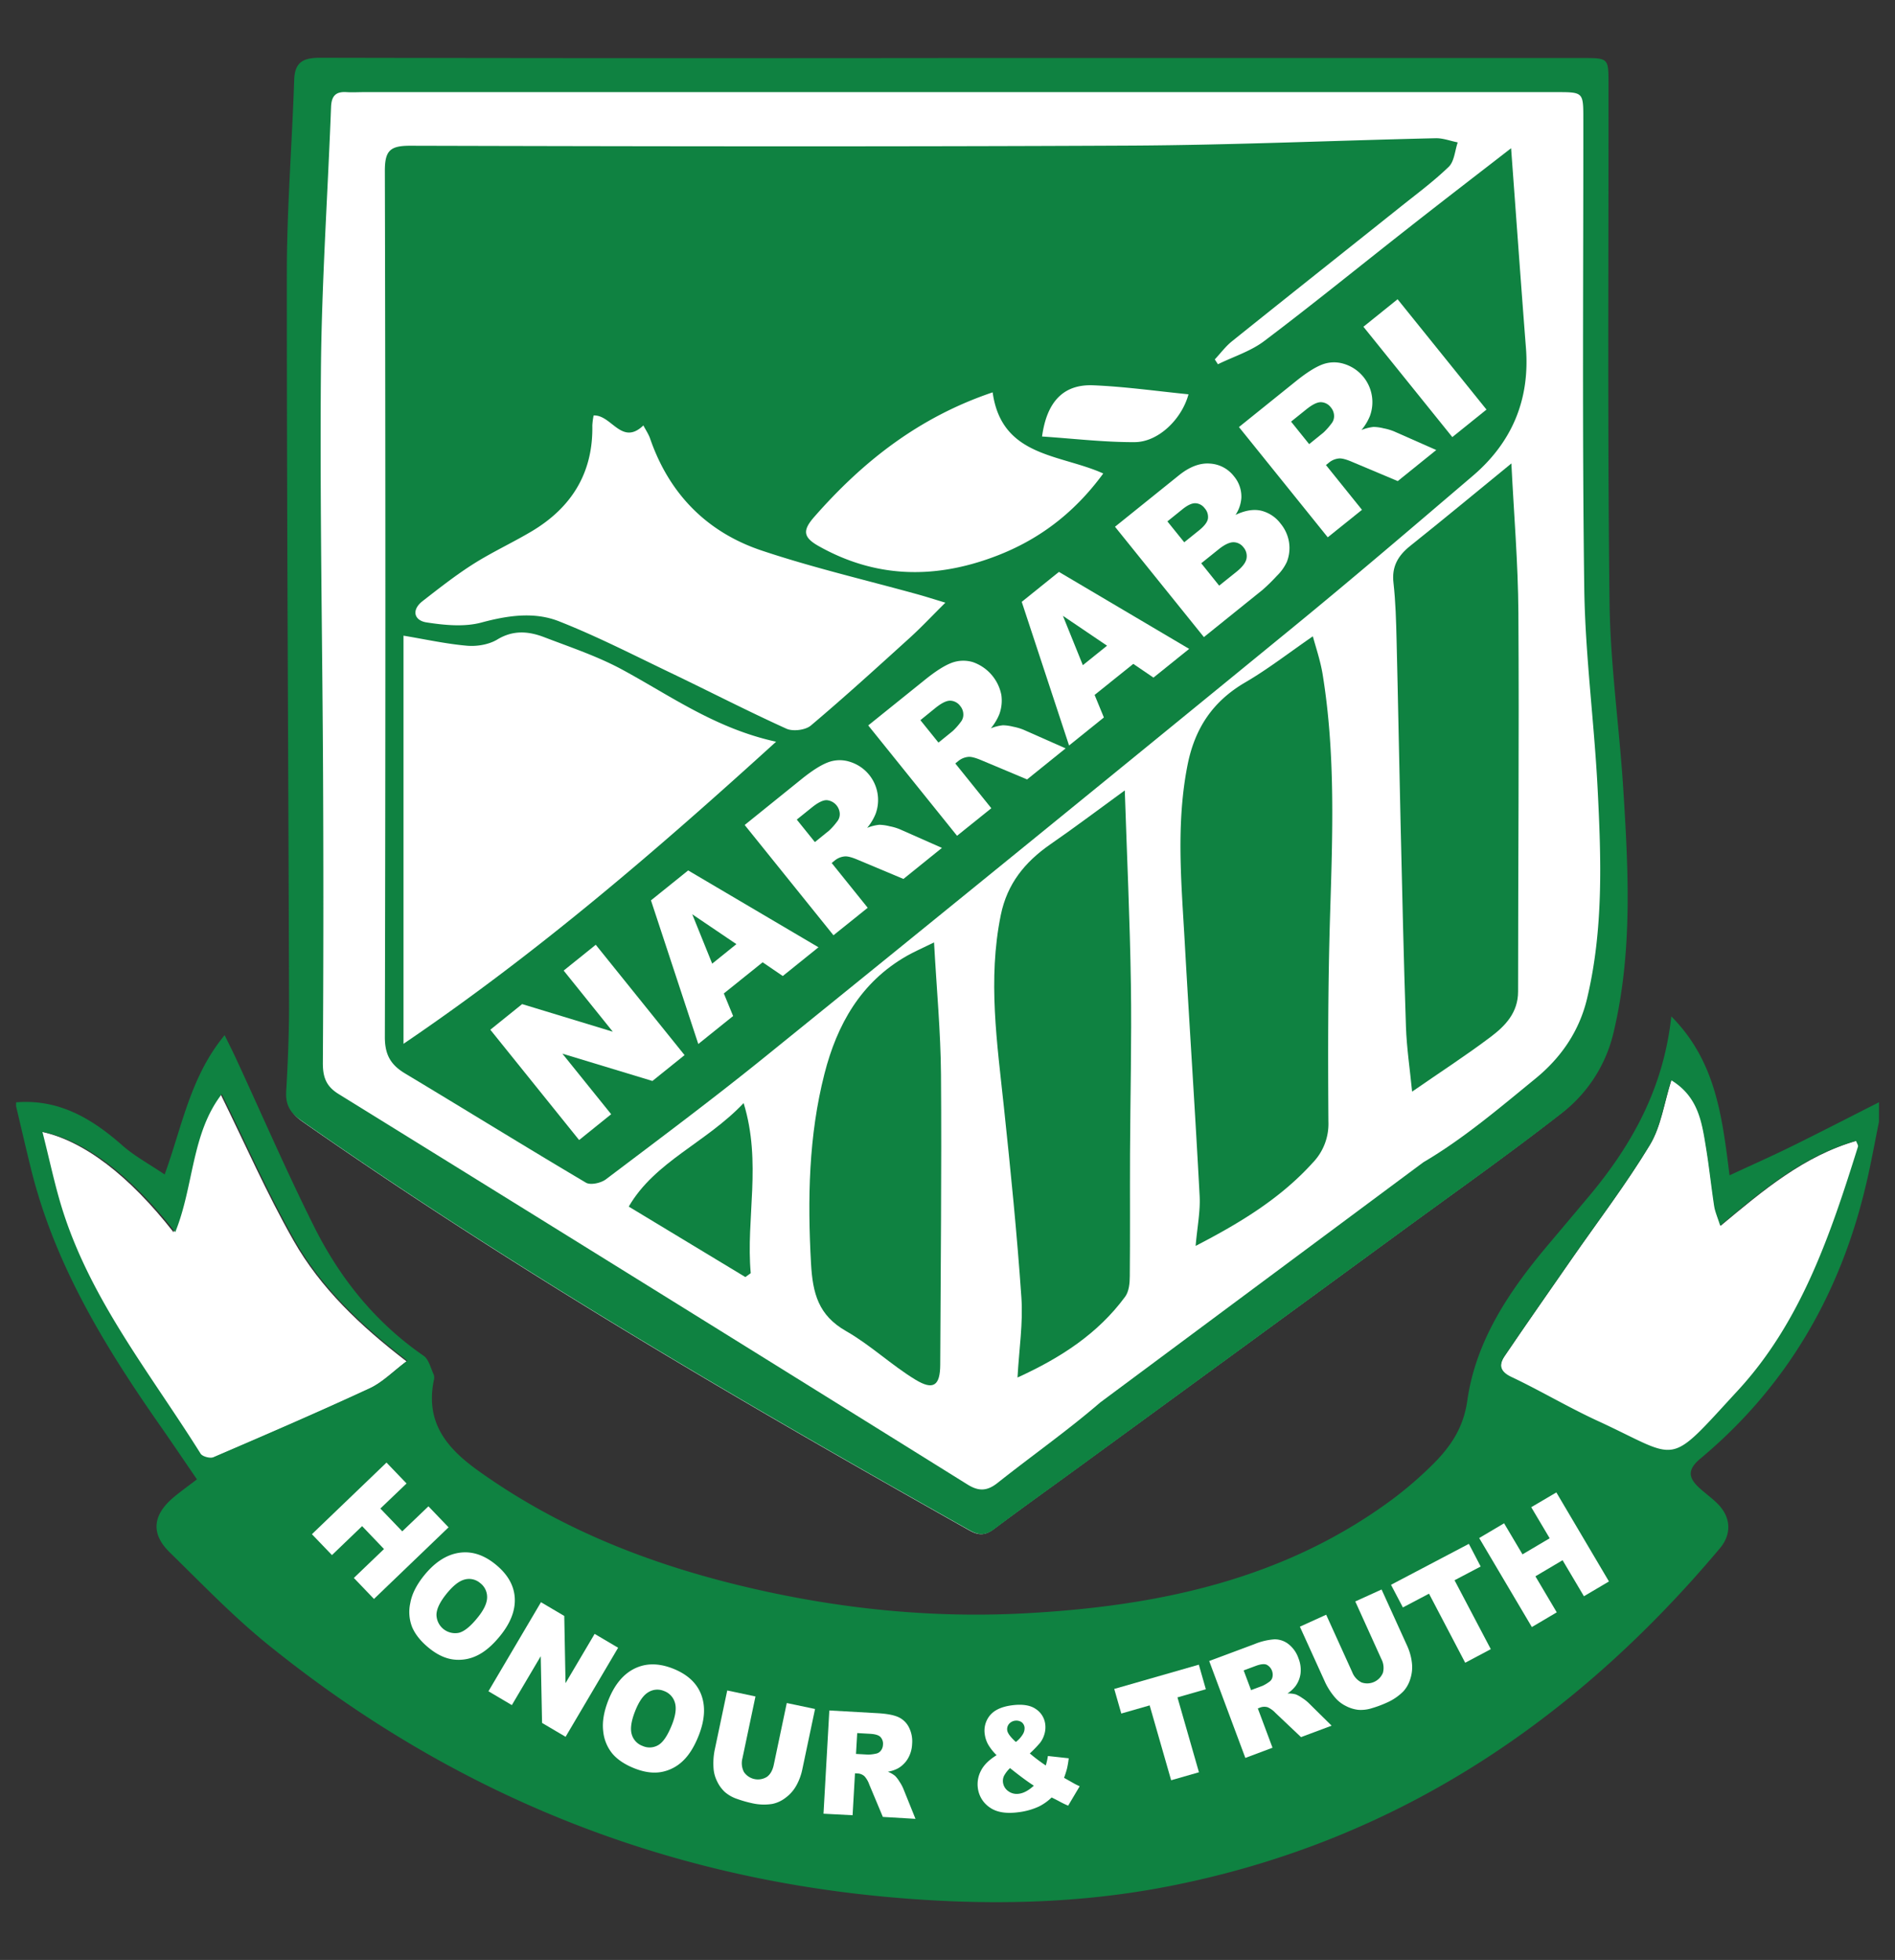 <svg id="Layer_1" data-name="Layer 1" xmlns="http://www.w3.org/2000/svg" viewBox="0 0 976.51 1009.68"><rect x="0" y="0" width="976.51" height="1009.68" fill="#333333" stroke="none"/><defs><style>.cls-1{fill:#fff;}.cls-2{fill:#0f8241;}</style></defs><path class="cls-1" d="M861.37,556.18c-3.82,12-5.38,24.08-11.14,33.59C838,610,823.53,629,810,648.44c-11.6,16.72-23.28,33.38-34.7,50.22-3.13,4.61-2.73,8.16,3.41,11.07,15,7.14,29.4,15.73,44.52,22.69,43.44,20,35.26,24.81,72.63-15.67,32.74-35.48,48-80.85,62.15-126.15.22-.7-.52-1.71-1-3-27.36,7.79-48.34,25.57-70.33,43.87-1.39-4.41-2.65-7.18-3.1-10.06-1.54-10.06-2.57-20.19-4.23-30.22C877.22,578.16,875.53,564.79,861.37,556.18Zm-840.7,26.7c3.79,14.83,6.48,28.07,10.56,40.87C46.16,670.58,77,708.53,102.52,749.38c.94,1.5,5,2.58,6.67,1.84,27.13-11.65,54.25-23.33,81-35.76,6.73-3.12,12.24-8.86,19.3-14.14-24-18.41-44.35-37.82-58.24-62.26S126.16,589,113.51,563.35c-15.8,20.38-14.44,47.7-24.09,71.44C66.7,605.76,43.14,587.46,20.67,582.88Z"/><path class="cls-2" d="M968.23,578c-2.14,10.48-4,21-6.46,31.44-13.14,56.58-40.72,104.58-85.58,142-7.17,6-5.9,10.25-.15,15.4,3,2.72,6.39,5.09,9.23,8,6.67,6.8,7.2,15.43,1,22.79C810.3,888,716.82,950.08,599.47,972.26c-47.2,8.91-95,9.33-142.84,4.93-119.11-11-225.08-54.57-318-129.51-18.17-14.65-34.48-31.65-51.2-48-9.83-9.62-8.79-19.24,2.06-28.35,3.59-3,7.43-5.74,12-9.23-6.22-9.07-12.06-17.73-18-26.28C54.5,694.51,28.27,651.9,16,602.25c-2.67-10.77-5.15-21.58-7.71-32.37v-2c22-1.8,39,8.28,54.8,22.22,6.19,5.47,13.68,9.47,21.76,14.94,9.12-25.12,13.22-50.34,30.9-71.77,2.45,5,4.35,8.75,6.1,12.54,13.36,28.89,26,58.16,40.26,86.59,13.25,26.34,31.46,49,56.14,66,2.73,1.88,3.69,6.41,5.28,9.79a5.36,5.36,0,0,1,0,3c-4.24,21.23,6.1,34.39,22.65,46.28C290,788.92,339,807.41,391,819.06c45.51,10.2,91.7,14.6,138.22,12,67.48-3.72,132.27-17.24,188.16-58.58A197.29,197.29,0,0,0,736.7,756c9.81-9.43,17.26-19.41,19.38-34.3,4.47-31.49,22-57.14,42.16-81q10.51-12.44,21-24.94c21.86-26.26,38-55.21,42-92.16,22.73,22.89,26.15,50.91,30,81.88,11.55-5.36,21.81-9.9,31.86-14.85,15.13-7.44,30.11-15.18,45.16-22.79ZM861.18,556.48c-3.8,12-5.35,24-11.08,33.45-12.21,20.17-26.59,39-40.06,58.42-11.55,16.64-23.19,33.23-34.56,50-3.11,4.59-2.72,8.13,3.4,11,15,7.11,29.28,15.66,44.33,22.59,43.26,19.91,35.11,24.71,72.32-15.61,32.6-35.32,47.78-80.5,61.89-125.61.22-.7-.52-1.69-1-3-27.25,7.75-48.13,25.46-70,43.68-1.38-4.39-2.64-7.15-3.09-10-1.54-10-2.56-20.1-4.21-30.09C877,578.36,875.28,565.05,861.18,556.48ZM21.86,583.07c3.77,14.76,6.45,27.95,10.51,40.69,14.86,46.63,45.53,84.42,71,125.1.93,1.49,4.93,2.57,6.63,1.83,27-11.6,54-23.23,80.7-35.6,6.69-3.11,12.18-8.83,19.21-14.09-23.9-18.33-44.16-37.65-58-62s-25-49.86-37.6-75.38c-15.73,20.29-14.39,47.49-24,71.14C67.68,605.85,44.23,587.63,21.86,583.07Z"/><path class="cls-1" d="M199.17,753.46l10.33,10.77L196,777.14l11.29,11.75L220.77,776l10.38,10.81-38.44,36.9-10.37-10.82L197.88,798,186.6,786.2l-15.54,14.92-10.33-10.76Z"/><path class="cls-1" d="M218.53,811.63q8.21-10.14,17.89-11.67t18.83,5.87q9.38,7.56,10,17.21t-7.5,19.66q-5.88,7.27-11.84,10.13a21.57,21.57,0,0,1-12.26,2.08q-6.27-.79-12.51-5.84t-8.71-10.72a21.21,21.21,0,0,1-1-12.52C212.23,821.21,214.62,816.49,218.53,811.63Zm11.56,9.43q-5.06,6.27-5.17,10.73a9.63,9.63,0,0,0,11.5,9.37q4.22-1,9.83-8,4.73-5.86,4.76-10.28a9,9,0,0,0-3.62-7.39,8.75,8.75,0,0,0-7.85-1.81Q235.21,814.72,230.09,821.06Z"/><path class="cls-1" d="M278.77,825.39l12,7.08.65,34.62,15-25.38,12.1,7.14-27.07,45.88-12.12-7.15-.69-34.37L263.76,878.4l-12.06-7.13Z"/><path class="cls-1" d="M313.38,876.16q4.75-12.17,13.52-16.53t19.73-.1q11.22,4.4,14.69,13.42c2.3,6,1.91,13-1.22,21q-3.41,8.7-8.23,13.23a21.54,21.54,0,0,1-11,5.67c-4.16.76-8.72.16-13.71-1.78s-8.91-4.52-11.54-7.6a21.43,21.43,0,0,1-4.78-11.62Q310,884.86,313.38,876.16Zm13.85,5.49q-2.94,7.51-1.69,11.79a8.9,8.9,0,0,0,5.6,6,8.79,8.79,0,0,0,8.19-.51c2.48-1.5,4.79-5,7-10.58q2.74-7,1.45-11.24a9,9,0,0,0-5.68-6,8.74,8.74,0,0,0-8,.65C331.48,873.3,329.21,876.6,327.23,881.65Z"/><path class="cls-1" d="M405.43,877.33,420,880.4l-6.55,31.06a29.32,29.32,0,0,1-3.13,8.45,19.64,19.64,0,0,1-5.62,6.31,16.42,16.42,0,0,1-6.75,3.09,27.27,27.27,0,0,1-10.57-.41,59.55,59.55,0,0,1-7.41-2.12,18.61,18.61,0,0,1-6.37-3.54,17.67,17.67,0,0,1-4.06-5.56,17.39,17.39,0,0,1-1.84-6.66,35.43,35.43,0,0,1,.5-9.1l6.55-31.06,14.55,3.08-6.7,31.79a9.9,9.9,0,0,0,.74,7.11,8.73,8.73,0,0,0,11.84,2.54c1.77-1.27,2.95-3.36,3.56-6.25Z"/><path class="cls-1" d="M424.36,934.35l3-53.19,24.82,1.4c4.61.26,8.09.89,10.48,1.9a11.38,11.38,0,0,1,5.61,5.18,15.89,15.89,0,0,1,1.75,8.74,16,16,0,0,1-2.15,7.53,14.08,14.08,0,0,1-5,5,16.83,16.83,0,0,1-5.35,1.81,14.12,14.12,0,0,1,3.77,2.18,15.84,15.84,0,0,1,2.22,2.93,20.83,20.83,0,0,1,1.9,3.43L471.76,937l-16.82-1-7-16.7a12.58,12.58,0,0,0-2.47-4.25,5.76,5.76,0,0,0-3.58-1.44l-1.31-.07-1.23,21.59Zm16.74-30.8,6.28.35a20.22,20.22,0,0,0,4-.49,4,4,0,0,0,2.52-1.54,5.19,5.19,0,0,0,1.1-3,5.11,5.11,0,0,0-1.25-4c-.93-1-2.76-1.54-5.48-1.69l-6.54-.37Z"/><path class="cls-1" d="M540,904.62l10.72,1.17a45.54,45.54,0,0,1-.88,5.28,48.74,48.74,0,0,1-1.53,4.79l5.5,3.11c.67.36,1.52.77,2.56,1.24l-5.94,10c-1.41-.6-2.88-1.3-4.41-2.13s-2.92-1.52-4.11-2.09a26.32,26.32,0,0,1-6.44,4.6,35,35,0,0,1-10.68,3q-9.57,1.27-14.81-2.5a14.18,14.18,0,0,1-6.09-10,14.92,14.92,0,0,1,1.6-8.89q2.2-4.38,8.06-8a26.35,26.35,0,0,1-4.4-5.59,14.92,14.92,0,0,1-1.68-5.11,12.3,12.3,0,0,1,2.64-9.78c2.28-2.77,6-4.5,11.3-5.21s9.48-.09,12.31,1.88a10.89,10.89,0,0,1,4.89,7.78,12.43,12.43,0,0,1-.46,5.34,13.12,13.12,0,0,1-2.26,4.4,63.06,63.06,0,0,1-5.22,5.39,88.16,88.16,0,0,0,8.23,6.2A33.53,33.53,0,0,0,540,904.62Zm-19.52,6.23a15.5,15.5,0,0,0-3.16,4.12,6.19,6.19,0,0,0-.46,3.33,6.48,6.48,0,0,0,2.68,4.41,7.35,7.35,0,0,0,5.63,1.34c2.36-.32,4.9-1.69,7.58-4.14Q528,916.88,520.47,910.85Zm3-13.46a14.27,14.27,0,0,0,3.55-3.9,5.86,5.86,0,0,0,.93-3.62,4,4,0,0,0-1.56-2.71,5,5,0,0,0-6.5,1,4.26,4.26,0,0,0-.87,3.23Q519.33,893.63,523.48,897.39Z"/><path class="cls-1" d="M574.18,870.07l43.59-12.5,3.61,12.66-14.62,4.19L617.83,913l-14.33,4.11-11.07-38.56-14.62,4.19Z"/><path class="cls-1" d="M641.74,905.61l-18.63-49.92L646.39,847a32.89,32.89,0,0,1,10.36-2.48A11.57,11.57,0,0,1,664,847a15.76,15.76,0,0,1,5.12,7.31,16.08,16.08,0,0,1,1.07,7.76,14.09,14.09,0,0,1-2.59,6.53,16.62,16.62,0,0,1-4.17,3.81,14.57,14.57,0,0,1,4.33.48,16.81,16.81,0,0,1,3.21,1.79,21.94,21.94,0,0,1,3.12,2.38L686.2,889l-15.78,5.89-13.15-12.45a12.68,12.68,0,0,0-4-2.92,6,6,0,0,0-3.86.12l-1.24.47,7.57,20.25Zm2.94-34.93,5.89-2.2a20,20,0,0,0,3.45-2.05A3.87,3.87,0,0,0,655.7,864a5.81,5.81,0,0,0-3-6.41c-1.25-.53-3.15-.3-5.69.65l-6.14,2.29Z"/><path class="cls-1" d="M698.39,825l13.55-6.16,13.13,28.9a28.87,28.87,0,0,1,2.47,8.67,19.48,19.48,0,0,1-.77,8.41,16.53,16.53,0,0,1-3.6,6.49,27.83,27.83,0,0,1-8.78,5.93,56.15,56.15,0,0,1-7.21,2.68,18.69,18.69,0,0,1-7.24.92,18.14,18.14,0,0,1-6.56-2.07,17.25,17.25,0,0,1-5.42-4.27,34.65,34.65,0,0,1-5-7.63L669.84,838l13.55-6.16,13.43,29.59a9.84,9.84,0,0,0,4.82,5.3,8.76,8.76,0,0,0,11-5,9.84,9.84,0,0,0-.84-7.13Z"/><path class="cls-1" d="M716.8,816.42l40.12-21.09L763,807l-13.46,7.08,18.68,35.5-13.19,7L736.38,821l-13.46,7.09Z"/><path class="cls-1" d="M762.24,792.33l12.83-7.59,9.49,16,14-8.29-9.5-16L802,768.83l27.11,45.87-12.9,7.62-11-18.56-14,8.29,11,18.56-12.83,7.58Z"/><path class="cls-1" d="M491.14,32.1H814.23c13.47,0,13.48,0,13.49,13.11.06,88.73-.54,177.47.52,266.18.38,32.35,5.09,64.62,7.12,97,2.59,41.46,4.75,82.9-5,124a73.43,73.43,0,0,1-26.88,41.83C776.84,595,749.2,614.5,721.91,634.46Q639.17,695,556.36,755.37c-14.76,10.77-29.65,21.37-44.27,32.34-4.4,3.3-7.77,3.39-12.66.64C382.33,722.49,266.28,654.92,156,577.9c-5.63-3.94-8.17-8-7.76-15,.88-15.17,1.51-30.39,1.47-45.58-.35-124.93-1.18-249.86-1.14-374.79,0-33.09,2.68-66.18,3.78-99.29C152.69,33.7,157.5,31.94,166,32Q328.59,32.28,491.14,32.1Z"/><path class="cls-2" d="M491.36,29.9h324c13.5,0,13.51,0,13.52,13.14.06,89-.53,178,.52,267,.39,32.44,5.12,64.8,7.14,97.25,2.6,41.58,4.77,83.13-5,124.35a73.72,73.72,0,0,1-26.95,42C777.88,594.44,750.15,614,722.79,634q-83,60.69-166,121.27C542,766.07,527,776.7,512.36,787.7c-4.41,3.31-7.79,3.4-12.7.64-117.44-66.05-233.82-133.81-344.4-211.06-5.64-3.94-8.19-8-7.78-15,.88-15.21,1.52-30.47,1.47-45.71-.34-125.29-1.17-250.58-1.14-375.87,0-33.19,2.69-66.38,3.79-99.58.32-9.61,5.15-11.38,13.7-11.36Q328.32,30.09,491.36,29.9ZM733.43,598.78c20.62-12.11,39.2-27.93,57.82-43.15,13-10.62,22.52-24.21,26.57-41.18,8.54-35.79,7.29-72.08,5.44-108.3-1.76-34.49-6.42-68.88-6.88-103.35-1.09-80.47-.43-161-.48-241.45,0-13.88,0-13.9-13.89-13.9H187.67c-3,0-6.12.19-9.16,0-5.64-.36-7.71,2.12-7.92,7.75-1.71,45.37-4.85,90.73-5.22,136.11-.58,70.24.81,140.49,1.12,210.74q.33,72.84-.12,145.69c0,7.14,1.68,11.87,8.06,15.82Q336.69,663.93,498.63,764.8c5.9,3.67,10.23,3.27,15.46-.89C531.63,750,550,737.09,567,722.46"/><path class="cls-2" d="M786.33,179.23c-2.62-33.55-5-67.11-7.65-102.86C760.74,90.28,742.84,104,725.06,118c-24.54,19.24-48.74,38.94-73.63,57.72-7,5.27-15.83,8-23.83,11.93L626,185.15c2.93-3.13,5.53-6.67,8.84-9.33,28.57-22.93,57.29-45.67,85.93-68.52,8.73-7,17.77-13.64,25.78-21.37,2.89-2.8,3.16-8.3,4.63-12.57-3.79-.75-7.59-2.23-11.35-2.15C687.64,72.4,635.43,74.71,583.21,75c-124,.61-247.92.4-371.89.08-10.27,0-13,2.48-13,12.94q.54,223.13,0,446.27c0,9.16,3.08,14.31,10.42,18.72,31.11,18.68,62,37.78,93.21,56.26,2.34,1.38,7.72.19,10.25-1.71,27.63-20.87,55.39-41.59,82.31-63.36q135.83-109.83,271-220.39C697.07,298,728,271.53,759,245.09,779.13,227.88,788.42,205.9,786.33,179.23Zm-578.4,358.5V327.47c11.12,1.85,21.84,4.23,32.68,5.18,5.14.45,11.3-.57,15.62-3.18,8.23-5,16.14-4.3,24.17-1.23,13.55,5.19,27.49,9.83,40.18,16.69,24.93,13.49,48.13,30.36,79.35,37.17C338.22,438.18,277.17,490.76,207.93,537.73Zm260.9-209.16c-16.84,15.26-33.65,30.57-51,45.21-2.8,2.35-9.22,3.14-12.58,1.62-20-9.06-39.55-19.15-59.36-28.64-19.18-9.17-38.15-18.94-57.89-26.71-12.76-5-26.31-3-39.9.65-8.86,2.38-19.07,1.37-28.37-.07-6.32-1-7.85-6.37-2-10.94,8.53-6.63,17.07-13.35,26.17-19.13,9.71-6.15,20.26-11,30.14-16.88,20.51-12.25,31.63-30.08,31.19-54.44a36,36,0,0,1,.67-5.21c9.27-.43,14.41,15.87,25.64,5.14,1.37,2.61,2.7,4.55,3.44,6.68,9.83,28.54,29.24,48.28,57.44,57.74,26.55,8.9,53.95,15.25,81,22.75,3.78,1.05,7.52,2.26,13.74,4.14C480.1,317.46,474.69,323.26,468.83,328.57Zm42.07-41.23c-30.51,11.05-60.22,10.19-89-6-8.18-4.6-8.38-8.15-2.25-15.13,25-28.49,53.86-51.27,91.87-64.09,4.66,33.44,34.59,31.7,57,41.8C553.09,265,534.06,279,510.9,287.34Zm73.88-59.57c-15.69.09-31.38-1.81-47.8-2.9,2.5-18.23,11.24-27,26.4-26.38,16.37.68,32.68,3,49.06,4.64C609,215.86,597,227.7,584.78,227.77Z"/><path class="cls-1" d="M252.67,530.47l16.39-13.2,46.72,14.22L290.46,500,307,486.71l45.76,56.84-16.56,13.32-46.4-14.07L314.94,574l-16.52,13.3Z"/><path class="cls-1" d="M393,495.73,373,511.79l4.78,11.62-17.94,14.42-24.39-74,19.17-15.42L421.77,488l-18.4,14.81Zm-13.53-9.35L356.72,471,367,496.43Z"/><path class="cls-1" d="M429.49,481.81,383.74,425,413,401.4q8.14-6.56,13.57-8.63a17,17,0,0,1,11.11-.4,20.6,20.6,0,0,1,13.53,26.9,27,27,0,0,1-4.36,7.21,22.68,22.68,0,0,1,6.26-1.58,23,23,0,0,1,5.22.73,27.49,27.49,0,0,1,5.3,1.55l21.76,9.62-19.84,16L442.19,443c-3-1.29-5.23-1.9-6.71-1.82a9.42,9.42,0,0,0-5.36,2.15l-1.55,1.25,18.57,23.07Zm-9.57-48,7.41-6a35,35,0,0,0,4-4.53,6,6,0,0,0,1.41-4.07,7.39,7.39,0,0,0-6.7-7q-2.93-.08-7.73,3.8l-7.72,6.21Z"/><path class="cls-1" d="M493.17,430.56l-45.76-56.85,29.28-23.56q8.15-6.56,13.56-8.63a17.15,17.15,0,0,1,11.12-.41A22.45,22.45,0,0,1,516,358a20.43,20.43,0,0,1-1.06,10,27.8,27.8,0,0,1-4.36,7.21,22.55,22.55,0,0,1,6.25-1.58,22.9,22.9,0,0,1,5.21.73,28.55,28.55,0,0,1,5.31,1.54l21.77,9.63-19.85,16-23.37-9.81q-4.51-1.93-6.71-1.82a9.51,9.51,0,0,0-5.37,2.15l-1.55,1.25,18.57,23.07Zm-9.57-48,7.4-6a33.65,33.65,0,0,0,4-4.51,6,6,0,0,0,1.41-4.09,6.77,6.77,0,0,0-1.54-4.18,6.67,6.67,0,0,0-5.14-2.82c-2-.05-4.55,1.22-7.76,3.8L474.29,371Z"/><path class="cls-1" d="M584,342l-19.94,16,4.78,11.61-17.94,14.44-24.39-74,19.17-15.43,67.11,39.66-18.4,14.8Zm-13.53-9.36-22.74-15.39L558,342.67Z"/><path class="cls-1" d="M574.57,271.36l32.89-26.46c5.47-4.41,10.78-6.45,15.89-6.09a16.85,16.85,0,0,1,12.51,6.54,16.25,16.25,0,0,1,3.82,11.18,18,18,0,0,1-3,8.72q7.29-3.45,13.07-2.19a17.84,17.84,0,0,1,10.16,6.69,19.91,19.91,0,0,1,4.34,9.6,19.61,19.61,0,0,1-1.12,10.11,24.29,24.29,0,0,1-5.18,7.23,97.2,97.2,0,0,1-7.25,7.11l-30.32,24.41Zm35.68,8,7.63-6.14c2.74-2.21,4.26-4.22,4.58-6a6.66,6.66,0,0,0-1.68-5.39,6.29,6.29,0,0,0-4.73-2.58q-2.73-.11-6.73,3.11l-7.75,6.24Zm18,22.34,9-7.21c3-2.43,4.72-4.69,5.09-6.76a6.94,6.94,0,0,0-1.61-5.82,6.46,6.46,0,0,0-5.11-2.57c-2,0-4.61,1.19-7.68,3.67l-8.93,7.17Z"/><path class="cls-1" d="M684.2,276.8,638.44,220l29.28-23.56q8.14-6.55,13.57-8.63a17.09,17.09,0,0,1,11.1-.41,20.61,20.61,0,0,1,13.54,26.91,27.44,27.44,0,0,1-4.36,7.22,22.28,22.28,0,0,1,6.25-1.59,23,23,0,0,1,5.23.73,27.85,27.85,0,0,1,5.29,1.55l21.77,9.62-19.84,16L696.89,238c-3-1.3-5.23-1.9-6.7-1.83a9.4,9.4,0,0,0-5.36,2.15l-1.56,1.25,18.57,23.07Zm-9.58-48,7.42-6a34.83,34.83,0,0,0,4-4.52,6,6,0,0,0,1.42-4.08,6.86,6.86,0,0,0-1.56-4.19,6.67,6.67,0,0,0-5.14-2.82c-2-.05-4.53,1.22-7.73,3.8l-7.73,6.21Z"/><path class="cls-1" d="M702.58,168.33l17.61-14.17L766,211l-17.61,14.17Z"/><path class="cls-2" d="M616.12,641.84c.84-9.78,2.48-17.81,2.06-25.74-2.3-43.61-5.24-87.19-7.68-130.8-1.71-30.41-4.56-60.78,1.45-91.19,3.75-18.94,13-32.8,29.7-42.55,11.82-6.89,22.71-15.39,34.88-23.76,1.32,5.06,3.77,12.09,5,19.34,6.76,41.4,5.14,83.05,3.86,124.76-1.09,35.28-1.09,70.62-.85,105.93a28.76,28.76,0,0,1-7.92,21C660,617.24,639.39,629.82,616.12,641.84Z"/><path class="cls-2" d="M778.83,238.75c1.27,25.78,3.45,51.33,3.61,76.9.41,65.05-.15,130.11-.16,195.16,0,10.86-6.59,17.67-14.13,23.36-12.65,9.53-26,18.17-40.48,28.2-1.15-11.78-2.81-22.61-3.17-33.49-1.18-34.88-1.94-69.78-2.76-104.68-.74-31.5-1.29-63-2.07-94.52-.24-9.8-.5-19.65-1.59-29.38-1-8.43,2.34-14.06,8.66-19.11C743.84,267.55,760.68,253.58,778.83,238.75Z"/><path class="cls-2" d="M579.61,407.19c1.11,33.79,2.65,66.83,3.15,99.89.44,29.17-.32,58.36-.45,87.55-.09,21,.09,41.92-.12,62.88,0,3.55-.43,7.83-2.39,10.5-14,19-33.11,31.45-55.47,41.63.82-14.73,2.93-28.07,2-41.21-2.24-32.71-5.54-65.35-9-98-3.49-33-8.4-65.74-1.62-99,3.3-16.2,12.42-27.31,25.41-36.38C553.33,426.63,565.19,417.69,579.61,407.19Z"/><path class="cls-2" d="M481.32,485.5c1.34,24.32,3.42,46.14,3.58,68,.37,49.85-.18,99.7-.39,149.54-.05,10.72-3.48,13.38-12.81,7.7-12.39-7.54-23.13-17.84-35.69-25-14.29-8.14-17.23-19.39-18.09-34.93-1.81-33-1.25-65.61,6.94-97.66,6.47-25.34,18.72-47.19,42.42-60.71C470.76,490.44,474.46,488.86,481.32,485.5Z"/><path class="cls-2" d="M383.2,568.26c9.44,30.8,1.11,59.34,3.66,87.63l-2.77,2L324,621.59C337.48,598.33,363.81,588.76,383.2,568.26Z"/></svg>